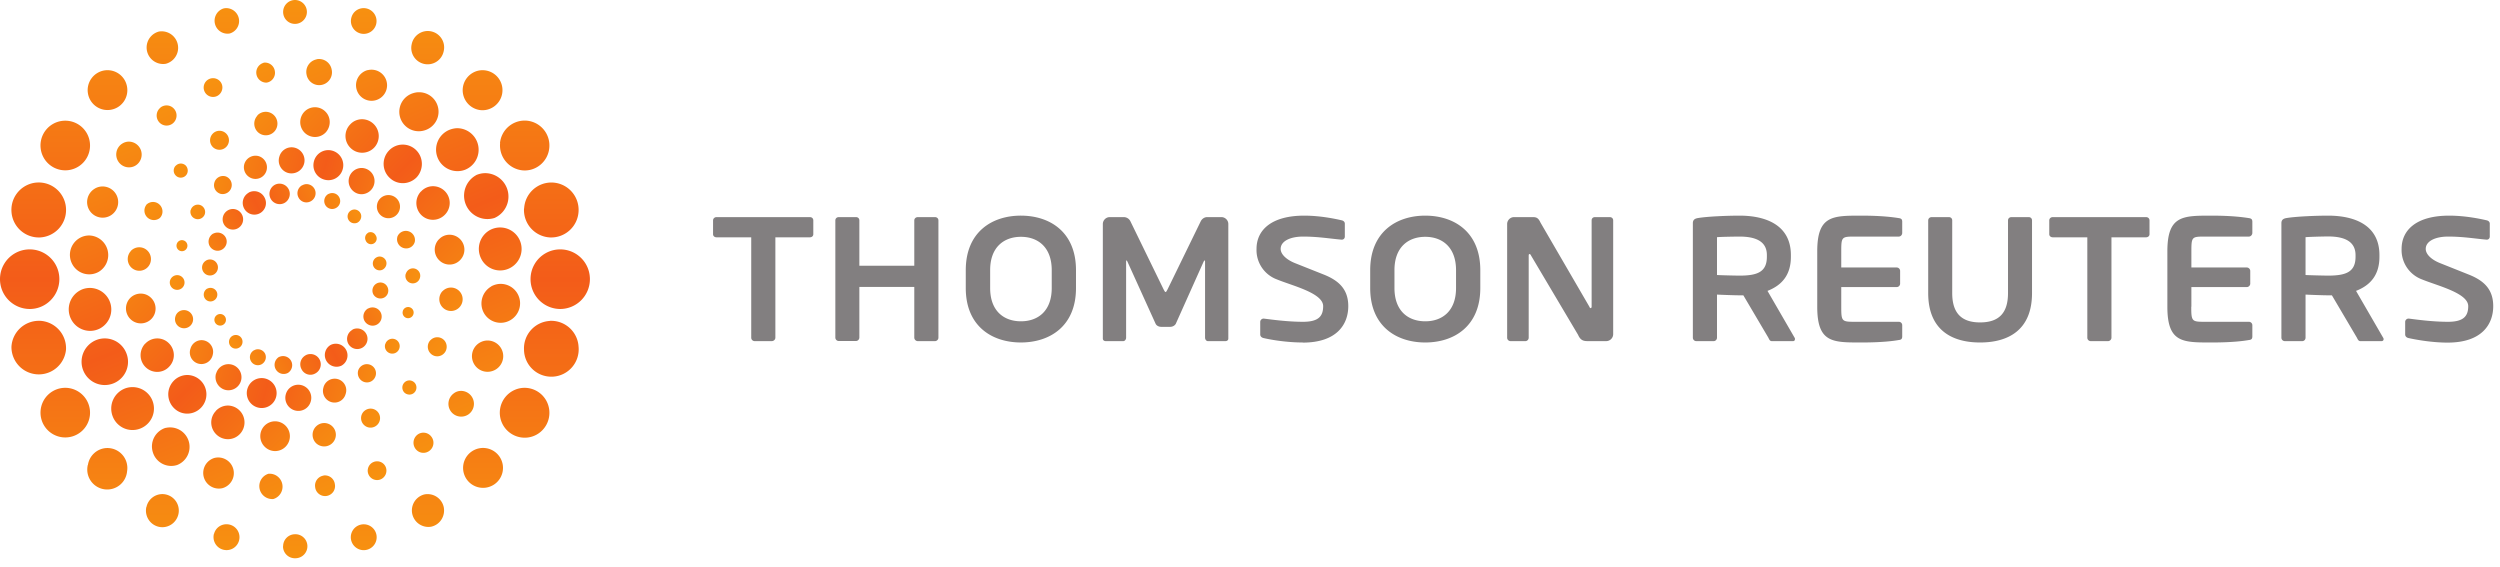 <svg width="203" height="46" xmlns="http://www.w3.org/2000/svg">
    <defs>
        <linearGradient x1="93.26%" y1="72.94%" x2="6.69%" y2="27.03%" id="a">
            <stop stop-color="#F79210" offset="0%"/>
            <stop stop-color="#F35C19" offset="50%"/>
            <stop stop-color="#F79210" offset="100%"/>
        </linearGradient>
        <linearGradient x1="97.25%" y1="36.72%" x2="2.75%" y2="63.29%" id="b">
            <stop stop-color="#F79210" offset="0%"/>
            <stop stop-color="#F35C19" offset="50%"/>
            <stop stop-color="#F79210" offset="100%"/>
        </linearGradient>
        <linearGradient x1="84.28%" y1="16.01%" x2="15.71%" y2="84.01%" id="c">
            <stop stop-color="#F79210" offset="0%"/>
            <stop stop-color="#F35C19" offset="50%"/>
            <stop stop-color="#F79210" offset="100%"/>
        </linearGradient>
        <linearGradient x1="68.94%" y1="4.54%" x2="31.06%" y2="95.46%" id="d">
            <stop stop-color="#F79210" offset="0%"/>
            <stop stop-color="#F35C19" offset="50%"/>
            <stop stop-color="#F79210" offset="100%"/>
        </linearGradient>
        <linearGradient x1="50%" y1="0%" x2="50%" y2="100%" id="e">
            <stop stop-color="#F79210" offset="0%"/>
            <stop stop-color="#F35C19" offset="50%"/>
            <stop stop-color="#F79210" offset="100%"/>
        </linearGradient>
    </defs>
    <g fill-rule="nonzero" fill="none">
        <path d="M177.93 24.9c0 1.2.05 1.23 1.11 1.23h3.57c.15 0 .28.12.28.28v.9c0 .2-.07.28-.28.3-.45.08-1.37.2-3.04.2-2.34 0-3.58.02-3.58-2.9v-4.5c0-2.91 1.24-2.9 3.58-2.9 1.67 0 2.59.13 3.04.2.2.03.28.1.28.3v.9c0 .16-.13.3-.28.3h-3.57c-1.06 0-1.1.02-1.1 1.2v1.31h4.5c.15 0 .28.13.28.28v1.03c0 .15-.13.28-.28.28h-4.5v1.6zm20.82 2.92c-1.24 0-2.5-.22-3.18-.37-.14-.03-.27-.13-.27-.29v-1.02c0-.15.13-.27.27-.27h.03c.56.07 1.88.26 3.18.26 1.25 0 1.64-.45 1.64-1.27 0-1.07-2.52-1.66-3.75-2.17a2.54 2.54 0 0 1-1.66-2.48c0-1.56 1.24-2.7 3.86-2.7 1.34 0 2.57.27 3.05.38.14.03.25.13.25.27v1.05c0 .14-.1.25-.24.25h-.02c-.93-.08-1.9-.25-3.12-.25-1.04 0-1.82.37-1.82 1 0 .47.52.9 1.15 1.15l2.38.95c1.19.48 1.95 1.18 1.95 2.55 0 1.43-.88 2.96-3.7 2.96zm-7.48-7.1c0-1.07-.82-1.52-2.23-1.52-.3 0-1.58.03-1.83.06v3.07c.23.02 1.6.05 1.83.05 1.45 0 2.23-.29 2.23-1.53v-.13zm2.1 6.98h-1.71c-.15 0-.21-.14-.28-.28l-2.03-3.44h-.31c-.37 0-1.5-.04-1.83-.06v3.5c0 .15-.11.28-.27.28h-1.4a.28.28 0 0 1-.29-.28v-9.3c0-.28.17-.38.45-.42.74-.12 2.31-.19 3.34-.19 2.17 0 4.17.78 4.17 3.2v.14c0 1.5-.75 2.32-1.9 2.77l2.2 3.8a.2.2 0 0 1 .04.11c0 .1-.06.17-.17.17zm-19.1-8.43h-2.82v8.15c0 .15-.13.28-.28.28h-1.4a.28.28 0 0 1-.28-.28v-8.15h-2.8c-.16 0-.29-.1-.29-.25V17.9c0-.16.13-.27.28-.27h7.58c.15 0 .28.1.28.27v1.12c0 .15-.13.25-.28.25zm-13.49 8.54c-2.26 0-4.21-.99-4.21-4.01v-5.9c0-.16.13-.27.28-.27h1.4c.15 0 .27.1.27.27v5.9c0 1.62.75 2.38 2.26 2.38 1.53 0 2.27-.76 2.27-2.38v-5.9c0-.16.12-.27.28-.27h1.4c.15 0 .27.1.27.27v5.9c0 3.02-1.95 4.01-4.22 4.01zm-11.27-2.9c0 1.18.04 1.22 1.1 1.22h3.57c.16 0 .28.12.28.28v.9c0 .2-.07.28-.28.3-.45.08-1.37.2-3.04.2-2.34 0-3.58.02-3.58-2.9v-4.5c0-2.91 1.24-2.9 3.58-2.9 1.67 0 2.6.13 3.04.2.21.03.28.1.28.3v.9c0 .16-.12.3-.28.3h-3.56c-1.07 0-1.11.02-1.11 1.2v1.31h4.5c.16 0 .28.13.28.28v1.03c0 .15-.12.28-.28.28h-4.5v1.6zm-6.04-4.2c0-1.06-.82-1.5-2.22-1.5-.3 0-1.58.02-1.83.05v3.07c.22.02 1.58.05 1.83.05 1.44 0 2.22-.29 2.22-1.53v-.13zm2.12 6.99h-1.72c-.16 0-.21-.14-.28-.28l-2.03-3.44h-.31c-.37 0-1.5-.04-1.83-.06v3.5c0 .15-.12.28-.27.28h-1.4a.28.28 0 0 1-.29-.28v-9.3c0-.28.17-.38.45-.42.73-.12 2.3-.19 3.34-.19 2.16 0 4.17.78 4.17 3.2v.14c0 1.5-.75 2.32-1.9 2.77l2.2 3.8c.03.04.03.08.03.11 0 .1-.05.17-.16.17zm-27.36-5.76c0-1.87-1.12-2.71-2.5-2.71s-2.5.84-2.5 2.7v1.46c0 1.87 1.12 2.7 2.5 2.7s2.5-.83 2.5-2.7v-1.45zm-2.5 5.87c-2.32 0-4.47-1.3-4.47-4.42v-1.45c0-3.12 2.15-4.43 4.47-4.43s4.47 1.3 4.47 4.43v1.45c0 3.12-2.15 4.42-4.47 4.42zm-9.95 0c-1.24 0-2.5-.2-3.18-.36-.14-.03-.27-.13-.27-.29v-1.02c0-.15.13-.27.27-.27h.02c.57.07 1.89.26 3.19.26 1.25 0 1.63-.45 1.63-1.27 0-1.07-2.52-1.66-3.75-2.17a2.54 2.54 0 0 1-1.66-2.48c0-1.56 1.25-2.7 3.87-2.7 1.34 0 2.57.27 3.05.38.14.03.25.13.25.27v1.05c0 .14-.1.25-.24.25h-.03c-.93-.08-1.9-.25-3.12-.25-1.04 0-1.82.37-1.82 1 0 .47.53.9 1.15 1.15l2.39.95c1.18.48 1.95 1.18 1.95 2.55 0 1.43-.88 2.96-3.7 2.96zm24.64-.11H129c-.34 0-.64 0-.86-.51l-3.82-6.44c-.04-.09-.08-.12-.12-.12-.04 0-.07.03-.07.12v6.67c0 .15-.12.28-.27.28h-1.2a.28.28 0 0 1-.28-.28v-9.23c0-.3.25-.56.56-.56h1.53c.3 0 .45.08.62.45l3.97 6.83c.02.07.07.11.1.11.04 0 .08-.04.08-.13v-7c0-.15.11-.26.27-.26h1.2c.16 0 .28.1.28.27v9.23c0 .32-.26.57-.57.57zm-30.92 0h-1.42c-.13 0-.23-.14-.23-.28v-6.14c0-.1-.01-.14-.04-.14l-.07.09-2.27 5.07c-.09.15-.27.24-.45.24h-.73c-.19 0-.37-.09-.45-.24l-2.3-5.07-.06-.09c-.03 0-.04.05-.04.14v6.14c0 .14-.1.28-.23.28h-1.42c-.13 0-.24-.07-.24-.21v-9.3c0-.3.25-.56.56-.56h1.16a.6.6 0 0 1 .52.34l2.7 5.54c.07.12.1.2.16.2.05 0 .08-.08.15-.2l2.7-5.54c.1-.2.3-.34.52-.34h1.16c.3 0 .56.25.56.56v9.3c0 .14-.11.21-.24.21zm-14.1-5.76c0-1.87-1.12-2.71-2.5-2.71s-2.5.84-2.5 2.7v1.46c0 1.87 1.12 2.7 2.5 2.7s2.5-.83 2.5-2.7v-1.45zm-2.5 5.87c-2.33 0-4.48-1.3-4.48-4.42v-1.45c0-3.12 2.15-4.43 4.47-4.43 2.33 0 4.48 1.3 4.48 4.43v1.45c0 3.12-2.15 4.42-4.48 4.42zm-6.98-.11h-1.4a.29.29 0 0 1-.28-.28V23.3h-4.46v4.1c0 .16-.12.29-.28.29h-1.4a.28.28 0 0 1-.27-.28V17.9c0-.16.12-.27.28-.27h1.4c.15 0 .27.1.27.27v3.68h4.46V17.9c0-.16.13-.27.29-.27h1.39c.15 0 .28.1.28.27v9.52c0 .15-.13.28-.28.28zm-10.16-8.43h-2.8v8.15c0 .15-.13.28-.3.28h-1.38a.28.28 0 0 1-.28-.28v-8.15h-2.82c-.15 0-.28-.1-.28-.25V17.9c0-.16.13-.27.28-.27h7.58c.16 0 .28.1.28.27v1.12c0 .15-.12.25-.28.25z" fill="#827F80"/>
        <path d="M6.83 15.71a.84.84 0 0 1-.33-1.13.83.83 0 0 1 1.12-.34c.4.22.55.73.33 1.13a.83.83 0 0 1-1.12.34m2.23-.03a.74.74 0 0 1-.3-1 .72.72 0 0 1 1-.3.74.74 0 0 1-.35 1.39.73.73 0 0 1-.35-.1m-4.35-.6a.95.95 0 0 1-.37-1.27.94.94 0 1 1 1.65.9.94.94 0 0 1-1.28.38m6.49-.1a.66.66 0 0 1-.27-.9.64.64 0 0 1 .87-.25c.32.17.44.56.26.88a.64.64 0 0 1-.86.26m-8.16-1.32a.84.84 0 0 1-.34-1.14.83.83 0 0 1 1.46.8.83.83 0 0 1-.74.44.8.8 0 0 1-.38-.1m10-.01a.56.56 0 0 1-.23-.76.56.56 0 0 1 .75-.23c.27.16.37.5.23.76-.1.19-.3.3-.5.3a.54.54 0 0 1-.25-.07m1.36-1.83a.48.48 0 0 1-.18-.63.46.46 0 1 1 .8.44.46.46 0 0 1-.62.2m-12.56-.06a.76.76 0 0 1-.3-1.01c.2-.36.64-.5 1-.3.35.19.5.64.3 1a.75.75 0 0 1-1 .3m13.25-1.93a.56.56 0 0 1-.23-.76.55.55 0 0 1 .74-.23c.28.16.38.5.24.76-.1.19-.3.3-.5.3a.54.54 0 0 1-.25-.07M1.25 9.56A.65.65 0 0 1 1 8.7a.64.64 0 0 1 .88-.27c.31.17.43.57.26.88a.64.64 0 0 1-.88.26M15.1 7.7a.66.66 0 0 1-.26-.89.66.66 0 0 1 .88-.25c.31.17.42.56.25.88a.63.63 0 0 1-.87.26M1.35 7.29a.57.57 0 0 1-.22-.76.54.54 0 0 1 .74-.22c.27.14.38.48.23.75a.56.56 0 0 1-.75.22m13.07-1.6a.75.75 0 0 1-.3-1.02c.2-.35.64-.49 1-.3a.74.74 0 1 1-.7 1.31m-12.3-.54a.47.47 0 0 1 .44-.82.47.47 0 1 1-.44.82m11.02-1.19a.84.84 0 0 1-.34-1.13.83.83 0 0 1 1.46.8.84.84 0 0 1-.73.44.8.8 0 0 1-.4-.1M3.4 3.45a.56.56 0 0 1-.22-.75.54.54 0 0 1 .74-.22c.27.14.37.48.23.75a.55.55 0 0 1-.49.29.55.55 0 0 1-.26-.07m7.95-.75a.95.95 0 0 1 .9-1.67.95.95 0 0 1-.46 1.78.92.92 0 0 1-.44-.11m-6.2-.42a.64.64 0 0 1-.26-.87.64.64 0 0 1 .87-.27c.32.18.44.57.27.89a.66.66 0 0 1-.57.33.6.6 0 0 1-.3-.08m4.18-.41A.83.83 0 0 1 9 .75.8.8 0 0 1 10.13.4a.83.83 0 0 1-.8 1.47M7.2 1.75a.75.75 0 0 1-.3-1c.2-.37.64-.5 1-.31a.74.74 0 0 1-.7 1.3" transform="matrix(1 0 0 -1 15.48 30.72)" fill="url(#a)"/>
        <path d="M9.7 20.74c-.17-.56.15-1.15.7-1.31a1.06 1.06 0 1 1 .3 2.08c-.46 0-.87-.3-1-.77m2.82-.34c-.19-.65.17-1.32.82-1.51a1.2 1.2 0 0 1 1.5.81 1.22 1.22 0 0 1-1.16 1.58c-.53 0-1.01-.35-1.16-.88m-5.66-.25a.95.95 0 0 1 .64-1.17.93.93 0 0 1 1.16.64.95.95 0 0 1-.63 1.17.95.95 0 0 1-1.17-.64m8.51-1.09c-.16-.56.16-1.15.72-1.32.55-.16 1.14.17 1.3.73a1.06 1.06 0 0 1-1 1.36c-.46 0-.88-.3-1.02-.77m-10.94-.41c-.12-.4.1-.8.5-.92a.74.74 0 0 1 .41 1.42.73.73 0 0 1-.91-.5m13.23-1.7a.94.94 0 0 1 .63-1.16.94.94 0 1 1 .27 1.84.94.94 0 0 1-.9-.67M2.5 16.42a.6.6 0 0 1 1.15-.34.6.6 0 0 1-.4.75.6.6 0 0 1-.74-.41m16.78-2.17a.74.74 0 0 1 .5-.92c.39-.12.8.1.91.5a.74.74 0 0 1-1.41.43m-17.92-.61a.45.45 0 0 1 .3-.56c.24-.07.48.07.55.3a.45.45 0 0 1-.43.58.44.44 0 0 1-.42-.32m18.6-2.4a.6.6 0 1 1 1.15-.34.6.6 0 0 1-.57.77.6.6 0 0 1-.57-.43M.83 10.7a.6.6 0 0 1 .4-.74.6.6 0 0 1 .75.4.6.6 0 0 1-.57.77.61.61 0 0 1-.58-.43m18.9-2.49a.45.45 0 0 1 .3-.56c.24-.07.49.07.56.31a.45.45 0 0 1-.3.56.45.45 0 0 1-.56-.3M1.26 7.76a.73.73 0 1 1 1.41-.42.74.74 0 0 1-.71.95c-.32 0-.61-.2-.7-.53M18.3 5.53a.6.6 0 0 1 .4-.75.6.6 0 0 1 .75.41.6.6 0 0 1-.4.75.6.6 0 0 1-.74-.4M2.49 5.17a.94.94 0 1 1 1.8-.53.95.95 0 0 1-.9 1.21.94.94 0 0 1-.9-.68m13.61-1.8c-.1-.4.12-.8.5-.92.4-.12.8.1.92.5a.74.74 0 0 1-.7.95.74.74 0 0 1-.72-.53M4.56 3.14c-.16-.56.16-1.15.72-1.32a1.06 1.06 0 1 1 .29 2.08c-.46 0-.87-.3-1-.76M7.11 1.9a1.21 1.21 0 0 1 2.32-.7 1.22 1.22 0 0 1-1.16 1.57c-.53 0-1-.34-1.16-.87m6.17.09a.95.95 0 0 1 .64-1.17.93.93 0 0 1 1.16.64.94.94 0 1 1-1.8.53m-3.05-.53c-.16-.56.16-1.14.71-1.31.57-.17 1.15.15 1.31.71a1.06 1.06 0 0 1-1.01 1.37c-.46 0-.88-.3-1.01-.77" transform="matrix(1 0 0 -1 12.98 33.47)" fill="url(#b)"/>
        <path d="M15.47 27.88a1.22 1.22 0 0 1 .05-1.7 1.2 1.2 0 0 1 1.7.04c.45.5.43 1.26-.05 1.71a1.19 1.19 0 0 1-1.7-.05m-3.8-.3a.96.96 0 0 1 .04-1.34.94.94 0 0 1 1.33.04c.36.38.34.99-.04 1.35a.94.94 0 0 1-1.34-.04m7.54-.73c-.52-.54-.5-1.4.05-1.92.54-.52 1.4-.49 1.91.05a1.37 1.37 0 0 1-.98 2.3c-.36 0-.72-.14-.98-.43m-11.16-.75a.78.78 0 0 1 .03-1.1.77.77 0 0 1 1.08.04.77.77 0 0 1-.56 1.3c-.2 0-.4-.08-.55-.24m14.3-1.38c-.58-.62-.56-1.61.07-2.2.62-.6 1.6-.57 2.2.05.58.64.55 1.63-.07 2.22a1.54 1.54 0 0 1-2.2-.07M5.03 23.51a.57.57 0 0 1 .03-.81c.23-.22.59-.2.8.02.22.23.2.6-.02.82a.58.58 0 0 1-.4.15.56.56 0 0 1-.4-.18m19.9-2.1c-.5-.54-.48-1.4.06-1.92.55-.52 1.4-.48 1.91.06a1.36 1.36 0 0 1-.98 2.3c-.36 0-.72-.15-.98-.44m-22.3-1.08a.77.77 0 0 1 1.1-1.06c.3.3.28.8-.03 1.09a.76.76 0 0 1-1.08-.03m23.76-2.8a1.21 1.21 0 0 1 .05-1.71 1.19 1.19 0 0 1 1.7.05 1.21 1.21 0 0 1-.88 2.04c-.32 0-.64-.13-.87-.39m-25-.93a.96.96 0 0 1 .04-1.35.94.94 0 0 1 1.33.04c.36.38.34.99-.04 1.35a.94.94 0 0 1-1.34-.04m25.31-3.26a.96.96 0 0 1 .04-1.35.94.94 0 0 1 1.34.04.95.95 0 0 1-.69 1.6c-.25 0-.5-.1-.69-.3m-25.38-.57a1.22 1.22 0 0 1 .06-1.71 1.2 1.2 0 0 1 1.7.05c.45.48.43 1.25-.06 1.71-.23.22-.52.33-.82.33a1.2 1.2 0 0 1-.88-.38m24.4-3.4a.78.78 0 0 1 .03-1.1c.31-.3.8-.28 1.09.04.28.3.27.8-.04 1.09a.76.76 0 0 1-1.08-.04M2.55 9.06c-.5-.54-.49-1.4.06-1.92.54-.51 1.4-.49 1.9.06.52.54.5 1.4-.05 1.92-.26.25-.59.37-.92.37-.36 0-.72-.15-.98-.43m2.29-3.04a1.58 1.58 0 0 1 .07-2.21c.62-.6 1.6-.56 2.19.07a1.57 1.57 0 0 1-1.13 2.64c-.41 0-.83-.17-1.13-.5M23.6 5.9a.58.58 0 0 1 .02-.82c.24-.21.6-.2.81.03.22.23.2.6-.02.81-.11.1-.25.16-.4.16a.56.56 0 0 1-.41-.18M8.3 3.6c-.52-.54-.5-1.4.05-1.92s1.4-.49 1.91.06a1.37 1.37 0 0 1-.98 2.3c-.36 0-.72-.15-.99-.44m12.01-.05a.77.77 0 0 1 .03-1.09c.31-.3.8-.28 1.09.03a.77.77 0 0 1-.56 1.3c-.2 0-.4-.08-.56-.24m-8.07-1.17a1.21 1.21 0 0 1 .05-1.7 1.19 1.19 0 0 1 1.7.04 1.21 1.21 0 0 1-.87 2.04 1.2 1.2 0 0 1-.88-.38m4.18-.06a.96.96 0 0 1 .04-1.35.95.95 0 1 1 .65 1.65c-.25 0-.5-.1-.69-.3" transform="matrix(1 0 0 -1 9.23 36.97)" fill="url(#c)"/>
        <path d="M20.23 35.9a1.04 1.04 0 0 1-.82-1.22 1.04 1.04 0 1 1 2.04.4 1.04 1.04 0 0 1-1.22.83m-4.3-.29a.82.82 0 0 1 .23-1.61c.44.06.75.48.68.92a.81.81 0 0 1-.92.7m8.46-.6a1.27 1.27 0 0 1-.91-1.55 1.26 1.26 0 1 1 2.44.63 1.26 1.26 0 0 1-1.54.91m-12.85-.71a.76.76 0 0 1-.4-1 .76.76 0 0 1 1-.4c.38.17.56.62.4 1a.76.76 0 0 1-1 .4m16.53-1.16a1.58 1.58 0 0 1 .93-3.02 1.58 1.58 0 0 1-.46 3.1c-.16 0-.31-.03-.47-.08m-20.5-1.17a.82.82 0 0 1-.14-1.14.8.8 0 0 1 1.14-.14c.35.28.41.8.13 1.15a.8.8 0 0 1-1.14.13m23.53-1.78a1.74 1.74 0 0 1 1.2-3.27 1.75 1.75 0 0 1-.6 3.38c-.2 0-.4-.04-.6-.11M4.4 29.03a1.05 1.05 0 0 1-.25-1.46c.33-.47.98-.58 1.44-.25a1.05 1.05 0 0 1-.6 1.9c-.2 0-.41-.06-.6-.2m28.8-2.52a1.9 1.9 0 0 1 1.48-3.48 1.9 1.9 0 0 1-.74 3.64c-.25 0-.5-.05-.75-.16m-31-1.12a1.27 1.27 0 0 1-.39-1.75c.38-.59 1.15-.76 1.74-.39a1.27 1.27 0 0 1-.67 2.34c-.23 0-.47-.06-.68-.2m32.18-3.31a1.75 1.75 0 0 1-.78-2.33 1.72 1.72 0 0 1 2.32-.8 1.74 1.74 0 0 1-1.54 3.13M1 21.4a1.58 1.58 0 0 1-.6-2.15 1.56 1.56 0 0 1 2.14-.6 1.59 1.59 0 0 1-.77 2.95c-.26 0-.52-.06-.77-.2m33.41-3.94a1.6 1.6 0 0 1-.6-2.15 1.56 1.56 0 0 1 2.13-.6 1.58 1.58 0 0 1-.76 2.96c-.26 0-.53-.07-.77-.2m-33.35-.31a1.75 1.75 0 0 1-.78-2.33 1.73 1.73 0 0 1 2.32-.8 1.75 1.75 0 0 1-.76 3.31c-.26 0-.53-.05-.78-.18m1.23-4.07a1.9 1.9 0 0 1-.99-2.5 1.88 1.88 0 1 1 3.46 1.5 1.88 1.88 0 0 1-2.47 1m31.14-.22a1.27 1.27 0 0 1-.39-1.75c.38-.6 1.15-.76 1.74-.4a1.27 1.27 0 0 1-.68 2.35c-.23 0-.46-.07-.67-.2M4.68 9.18a1.75 1.75 0 0 1-1.02-2.24 1.72 1.72 0 0 1 2.22-1.03 1.74 1.74 0 0 1-1.2 3.27m26.69-.4a1.05 1.05 0 0 1-.25-1.45c.33-.47.98-.58 1.45-.25a1.05 1.05 0 0 1-.6 1.9c-.21 0-.42-.06-.6-.2m-23.4-2.8A1.58 1.58 0 0 1 6.93 4 1.56 1.56 0 0 1 8.9 2.96a1.58 1.58 0 0 1-.94 3.01m20.44-.56a.83.83 0 0 1-.13-1.15.8.8 0 0 1 1.14-.13c.35.28.41.79.13 1.14a.8.8 0 0 1-1.14.14M11.95 3.54a1.27 1.27 0 0 1 .63-2.46 1.27 1.27 0 0 1-.63 2.46m12.89-.34a.76.76 0 0 1 .6-1.4c.38.17.56.61.4 1a.76.76 0 0 1-1 .4m-8.52-.95a1.05 1.05 0 0 1 .4-2.05 1.05 1.05 0 0 1-.4 2.05m4.47-.15a.82.82 0 0 1-.68-.93.81.81 0 1 1 1.6.24.81.81 0 0 1-.92.7" transform="matrix(1 0 0 -1 5.48 40.72)" fill="url(#d)"/>
        <path d="M23.76 44.75c0-.54.43-.97.96-.97a.97.97 0 0 1 0 1.94.97.97 0 0 1-.96-.97m-4.88.27a1.05 1.05 0 0 1 .54-2.02 1.05 1.05 0 0 1-.26 2.06c-.1 0-.19-.01-.28-.04m10.42-.74a1.04 1.04 0 0 1 2.01-.54 1.05 1.05 0 0 1-1.01 1.32c-.46 0-.88-.3-1-.78m-15.62-1.12a1.34 1.34 0 0 1 .55-2.62 1.34 1.34 0 0 1-.55 2.62m20.52-1.03a1.33 1.33 0 1 1 2.6-.56 1.33 1.33 0 1 1-2.6.56M9.24 40a1.62 1.62 0 0 1-1.33-1.86 1.61 1.61 0 1 1 3.18.51A1.61 1.61 0 0 1 9.24 40m29.12-1.35a1.63 1.63 0 0 1 1.34-1.86c.88-.14 1.71.47 1.85 1.35a1.62 1.62 0 0 1-1.6 1.88c-.77 0-1.46-.57-1.59-1.37m3.02-4.54a2.03 2.03 0 0 1 1.79-2.22c1.1-.12 2.09.7 2.2 1.8a2.02 2.02 0 0 1-2 2.24 2.02 2.02 0 0 1-2-1.82m-35.5 1.8a2.01 2.01 0 0 1-1.8-2.22 2.01 2.01 0 1 1 4 .42 2.01 2.01 0 0 1-2.2 1.8m37.45-7.12a2.23 2.23 0 0 1 2.1-2.35 2.23 2.23 0 0 1 2.33 2.12 2.22 2.22 0 0 1-2.22 2.34 2.22 2.22 0 0 1-2.2-2.11M3.8 30.9a2.22 2.22 0 0 1-2.1-2.34 2.23 2.23 0 0 1 2.33-2.12 2.23 2.23 0 0 1 2.1 2.35A2.22 2.22 0 0 1 3.8 30.9m40.05-7.84a2.42 2.42 0 0 1 2.41-2.43 2.42 2.42 0 0 1 2.41 2.43 2.41 2.41 0 1 1-4.82 0m-43.08 0a2.42 2.42 0 0 1 2.42-2.43c1.32 0 2.4 1.09 2.4 2.43a2.41 2.41 0 1 1-4.82 0m44.65-3.4a2.23 2.23 0 0 1-2.1-2.34 2.22 2.22 0 1 1 4.43.24 2.23 2.23 0 0 1-2.22 2.11h-.11M1.7 17.56a2.22 2.22 0 0 1 4.43-.23 2.23 2.23 0 0 1-2.1 2.34h-.11a2.23 2.23 0 0 1-2.22-2.11m41.47-3.34a2.02 2.02 0 0 1 .42-4.03c1.1.12 1.9 1.11 1.78 2.23a2.02 2.02 0 0 1-2.2 1.8m-39.1-1.8a2.01 2.01 0 0 1 4-.42 2.02 2.02 0 0 1-2 2.23 2.01 2.01 0 0 1-2-1.81m35.63-3.1a1.62 1.62 0 0 1 .5-3.2 1.62 1.62 0 1 1-.5 3.2M7.9 7.97a1.62 1.62 0 1 1 3.19-.51 1.62 1.62 0 0 1-1.6 1.88c-.77 0-1.46-.57-1.58-1.37m27.31-2.4a1.34 1.34 0 0 1 .55-2.62c.72.15 1.18.86 1.03 1.6a1.34 1.34 0 0 1-1.58 1.02M12.65 4.54c-.15-.73.3-1.44 1.03-1.6.72-.15 1.42.31 1.58 1.04a1.34 1.34 0 0 1-1.3 1.62c-.62 0-1.17-.43-1.3-1.06m17.37-1.43a1.05 1.05 0 0 1-.74-1.28 1.05 1.05 0 1 1 .74 1.28m-11.89-.74c-.14-.56.19-1.13.74-1.28a1.05 1.05 0 1 1 .27 2.06c-.46 0-.88-.31-1-.78m5.6-1.01c0-.52.4-.94.91-.97h.13a.97.97 0 0 1-.07 1.95.97.97 0 0 1-.96-.98" transform="matrix(1 0 0 -1 -.77 45.72)" fill="url(#e)"/>
    </g>
</svg>
